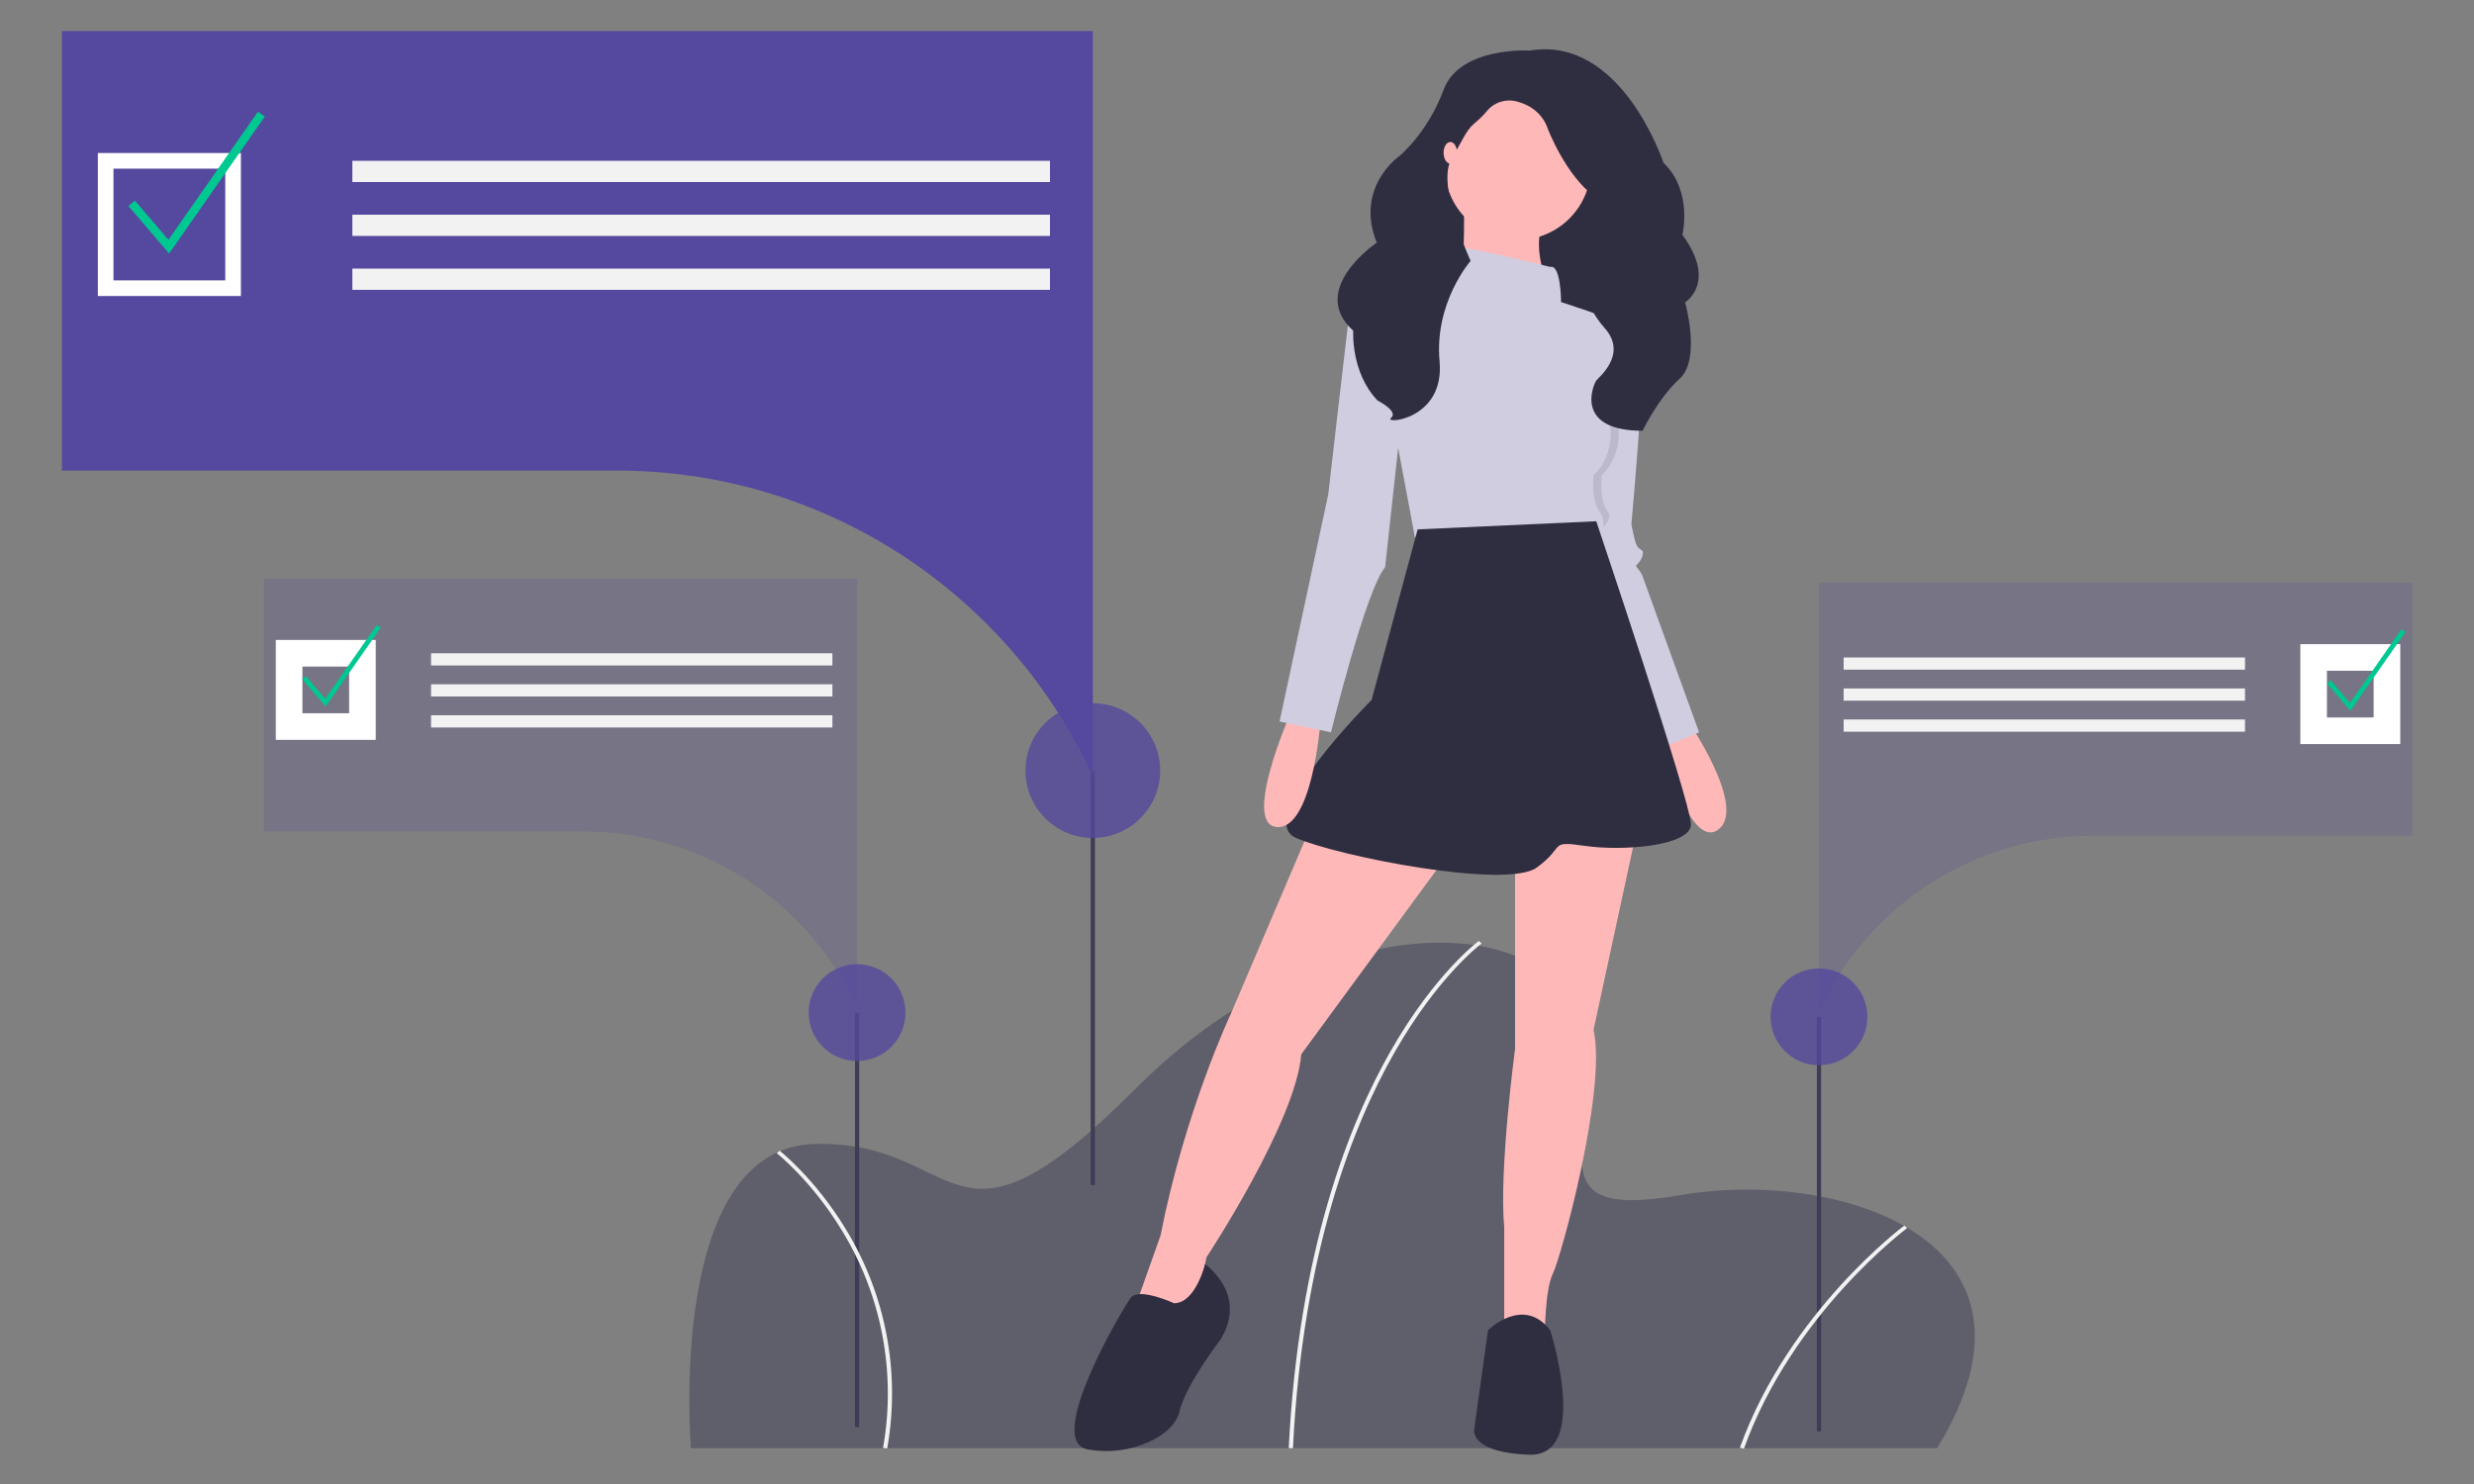 <?xml version="1.0" encoding="utf-8"?>
<!-- Generator: Adobe Illustrator 16.0.0, SVG Export Plug-In . SVG Version: 6.00 Build 0)  -->
<!DOCTYPE svg PUBLIC "-//W3C//DTD SVG 1.1//EN" "http://www.w3.org/Graphics/SVG/1.1/DTD/svg11.dtd">
<svg version="1.1" id="b2056295-6b1e-4566-b96a-9db5328c1149"
	 xmlns="http://www.w3.org/2000/svg" xmlns:xlink="http://www.w3.org/1999/xlink" x="0px" y="0px" width="200px" height="120px"
	 viewBox="105 80 200 120" enable-background="new 105 80 200 120" xml:space="preserve">
<rect x="105" y="80" width="200" height="120" fill="#808080" stroke="none"/>
<title>updated</title>
<rect x="251.878" y="162.222" fill="#3F3D56" width="0.34" height="33.521"/>
<path opacity="0.2" fill="#54499E" d="M252.048,127.127v34.674c1.585-3.454,3.954-6.493,6.919-8.872
	c0.06-0.049,0.12-0.098,0.182-0.144c0.603-0.476,1.229-0.923,1.876-1.341c0.042-0.025,0.084-0.054,0.126-0.079
	c3.899-2.481,8.427-3.796,13.049-3.788H300v-20.451L252.048,127.127L252.048,127.127z"/>
<rect x="254.041" y="133.164" fill="#F2F2F2" width="32.447" height="0.987"/>
<rect x="254.041" y="135.671" fill="#F2F2F2" width="32.447" height="0.987"/>
<rect x="254.041" y="138.179" fill="#F2F2F2" width="32.447" height="0.988"/>
<path fill="#F2F2F2" stroke="#FFFFFF" stroke-width="2" stroke-miterlimit="10" d="M291.959,133.088h6.08v6.079h-6.08V133.088z
	 M297.887,133.24h-5.775v5.775h5.775V133.24z"/>
<polygon fill="#00C891" points="295.01,137.476 293.116,135.266 293.413,135.012 294.979,136.837 299.141,130.877 299.462,131.102 
	"/>
<circle opacity="0.8" fill="#54499E" cx="252.048" cy="162.222" r="3.913"/>
<rect x="174.116" y="161.881" fill="#3F3D56" width="0.341" height="33.521"/>
<rect x="193.173" y="142.314" fill="#3F3D56" width="0.341" height="33.52"/>
<path opacity="0.5" fill="#3F3D56" d="M261.59,197.104H160.857c0,0-2.042-24.327,10.039-24.603
	c12.082-0.277,10.72,10.781,25.864-4.424c15.144-15.205,33.521-14.375,35.902-5.392c2.383,8.985-4.594,16.173,8.168,13.961
	C253.593,174.436,271.97,180.241,261.59,197.104z"/>
<path fill="#F2F2F2" d="M209.522,197.108l-0.339-0.01c0.793-16.017,4.921-26.308,8.245-32.12c3.611-6.312,7.089-8.866,7.123-8.892
	l0.228,0.207c-0.034,0.024-3.474,2.555-7.054,8.822C214.42,170.903,210.313,181.153,209.522,197.108z"/>
<path fill="#F2F2F2" d="M245.98,197.143l-0.327-0.077c3.934-10.969,13.198-17.895,13.291-17.962l0.228,0.205
	C259.081,179.376,249.888,186.252,245.98,197.143z"/>
<path fill="#F2F2F2" d="M176.723,197.123l-0.337-0.038c1.078-6.076-0.108-12.337-3.333-17.599c-2.445-4.02-5.235-6.215-5.262-6.236
	l0.235-0.2c0.028,0.022,2.86,2.251,5.332,6.314C176.612,184.674,177.81,190.991,176.723,197.123z"/>
<rect x="220.545" y="91.497" fill="#2F2E41" width="14.394" height="17.883"/>
<path fill="#FFB8B8" d="M241.481,138.342c0,0,4.813,7.002,2.406,8.752c-2.407,1.751-4.813-7.658-4.813-7.658L241.481,138.342z"/>
<path fill="#D0CDE1" d="M242.355,139.218l-3.719,1.532l-5.688-17.066l0.096-0.777l2.091-16.727c0,0,1.473-0.133,2.219,0.857
	c0.237,0.326,0.378,0.711,0.407,1.113c0.219,2.188-0.876,14.221-0.876,14.221s0.219,1.313,0.438,1.751
	c0.218,0.437,0.657,0.218,0.438,0.875c-0.221,0.657-0.657,0.657-0.438,0.875c0.173,0.2,0.321,0.42,0.438,0.657L242.355,139.218z"/>
<path fill="#FFB8B8" d="M210.851,147.095l-6.345,14.876c0,0-3.719,7.877-5.689,17.941l-2.405,6.782l4.156,0.875l1.094-1.75
	l0.875-4.157c0,0,7.22-10.939,7.658-16.409l12.033-16.408L210.851,147.095z"/>
<path fill="#FFB8B8" d="M227.479,148.625v16.19c0,0-1.313,9.846-0.876,14.439v8.752h3.282c0,0,0-3.72,0.656-5.032
	c0.656-1.313,4.376-14.877,3.282-19.691l3.499-16.189L227.479,148.625z"/>
<circle fill="#FFB8B8" cx="227.697" cy="93.491" r="5.908"/>
<path fill="#FFB8B8" d="M223.321,95.459c0,0,0.219,6.782-0.438,7.658c-0.655,0.875,8.096,2.188,8.096,2.188
	s-2.844-5.689-0.875-7.658L223.321,95.459z"/>
<path opacity="0.1" enable-background="new    " d="M234.479,118.432c0,0-0.218,1.969,0.438,2.844
	c0.657,0.875-0.765,1.641-0.765,1.641c-0.447-0.074-0.197-0.001-1.107-0.01l2.091-16.727c0,0,0.458-0.442,1.203,0.547
	c0.013,1.621-0.983,5.798-0.983,5.798C236.887,116.463,234.479,118.432,234.479,118.432z"/>
<path fill="#D0CDE1" d="M230.322,101.586c0,0-7.001-1.751-7.439-1.532c-0.437,0.219-0.655,2.625-0.655,2.625
	s-7.22-0.656-6.563,1.751c0.657,2.406,3.719,19.034,3.719,19.034s12.473-0.875,15.096-0.438c0.251-0.58,0.169-1.25-0.219-1.75
	c-0.656-0.875-0.437-2.844-0.437-2.844s2.406-1.969,0.874-5.908c0,0,2.844-5.47,1.752-6.126c-1.094-0.656-5.252-1.969-5.252-1.969
	S231.197,101.367,230.322,101.586z"/>
<path fill="#2F2E41" d="M219.603,122.808l-3.72,13.784c0,0-9.628,9.626-6.126,11.158c3.5,1.532,17.065,4.157,19.472,2.406
	s0.875-2.188,3.938-1.751c3.063,0.438,8.532,0,8.532-1.751c0-1.75-7.657-24.504-7.657-24.504L219.603,122.808z"/>
<path fill="#2F2E41" d="M199.911,185.382c0,0-2.844-1.313-3.5-0.438c-0.657,0.875-7.001,11.595-3.501,12.252
	c3.501,0.656,7.001-1.095,7.438-3.063c0.438-1.969,3.063-5.47,3.063-5.47s2.835-3.296-0.989-6.461
	C202.423,182.202,201.661,185.382,199.911,185.382z"/>
<path fill="#2F2E41" d="M225.29,187.568c0,0,2.845-2.842,5.032,0c0,0,3.281,10.283-1.75,10.064
	c-5.032-0.218-4.376-2.187-4.376-2.187L225.29,187.568z"/>
<path fill="#FFB8B8" d="M209.318,137.686c0,0-3.937,8.97-1.094,9.189c2.844,0.22,3.501-8.313,3.501-8.313L209.318,137.686z"/>
<path fill="#D0CDE1" d="M217.523,102.789c0,0-3.173,0.328-3.392,2.079c-0.218,1.75-1.752,15.096-1.752,15.096l-3.938,18.377
	l4.156,0.876c0,0,2.843-11.596,4.377-13.347l1.313-12.033L217.523,102.789z"/>
<path fill="#2F2E41" d="M228.681,84.088c0,0-5.671-0.352-6.979,3.174c-1.309,3.527-3.598,5.377-3.598,5.377
	s-3.607,2.508-1.804,6.983c0,0-5.611,3.771-1.903,7.121c0,0-0.221,3.351,1.963,5.642c0,0,1.744,0.881,1.09,1.41
	c-0.654,0.53,4.363,0.177,3.926-4.583c-0.436-4.76,2.508-8.114,2.508-8.114s-2.835-6.171-1.526-8.288
	c0.795-1.285,1.136-2.243,1.794-2.797c0.367-0.302,0.708-0.633,1.02-0.994c0.601-0.759,1.604-1.072,2.53-0.789
	c1.962,0.528,2.397,2.115,2.397,2.115s1.418,3.791,3.817,5.553c2.398,1.763-1.854,4.849-1.854,4.849s0.74,3.632,2.66,5.783
	c1.921,2.151-0.554,4.026-0.696,4.266c-0.327,0.55-1.634,4.025,3.763,4.04c0,0,1.253-2.629,2.998-4.216
	c1.745-1.586,0.437-6.17,0.437-6.17s2.617-1.588-0.218-5.465c0,0,0.871-3.527-1.526-5.819
	C239.477,93.168,236.096,82.854,228.681,84.088z"/>
<ellipse fill="#FFB8B8" cx="222.246" cy="92.355" rx="0.545" ry="0.873"/>
<path fill="#54499E" d="M193.344,82.512v60.266c-2.755-6.005-6.872-11.286-12.024-15.42c-0.104-0.085-0.208-0.168-0.314-0.25
	c-1.048-0.826-2.136-1.603-3.262-2.329c-0.073-0.046-0.147-0.093-0.22-0.138c-6.776-4.314-14.645-6.6-22.678-6.585H110V82.512
	H193.344z"/>
<rect x="133.484" y="93.003" fill="#F2F2F2" width="56.396" height="1.717"/>
<rect x="133.484" y="97.361" fill="#F2F2F2" width="56.396" height="1.717"/>
<rect x="133.484" y="101.72" fill="#F2F2F2" width="56.396" height="1.717"/>
<path fill="#F2F2F2" stroke="#FFFFFF" stroke-miterlimit="10" d="M123.975,103.438h-10.566V92.872h10.566V103.438z M113.673,103.173
	h10.038V93.135h-10.038V103.173z"/>
<polygon fill="#00C891" points="118.672,100.499 115.381,96.659 115.897,96.216 118.618,99.389 125.853,89.03 126.411,89.419 "/>
<path opacity="0.2" fill="#54499E" d="M174.287,126.787v34.674c-1.585-3.454-3.954-6.493-6.918-8.872
	c-0.06-0.05-0.12-0.097-0.181-0.144c-0.604-0.477-1.229-0.924-1.876-1.341c-0.042-0.026-0.084-0.054-0.126-0.079
	c-3.899-2.481-8.426-3.796-13.049-3.789h-25.8v-20.45L174.287,126.787L174.287,126.787z"/>
<rect x="139.846" y="132.823" fill="#F2F2F2" width="32.447" height="0.988"/>
<rect x="139.846" y="135.331" fill="#F2F2F2" width="32.447" height="0.988"/>
<rect x="139.846" y="137.839" fill="#F2F2F2" width="32.447" height="0.988"/>
<path fill="#F2F2F2" stroke="#FFFFFF" stroke-width="2" stroke-miterlimit="10" d="M134.375,138.827h-6.079v-6.08h6.079V138.827z
	 M128.448,138.675h5.775v-5.776h-5.775V138.675z"/>
<polygon fill="#00C891" points="131.325,137.136 129.431,134.926 129.729,134.671 131.293,136.497 135.456,130.537 135.777,130.761 
	"/>
<circle opacity="0.8" fill="#54499E" cx="193.344" cy="142.313" r="5.445"/>
<circle opacity="0.8" fill="#54499E" cx="174.287" cy="161.882" r="3.914"/>
</svg>
